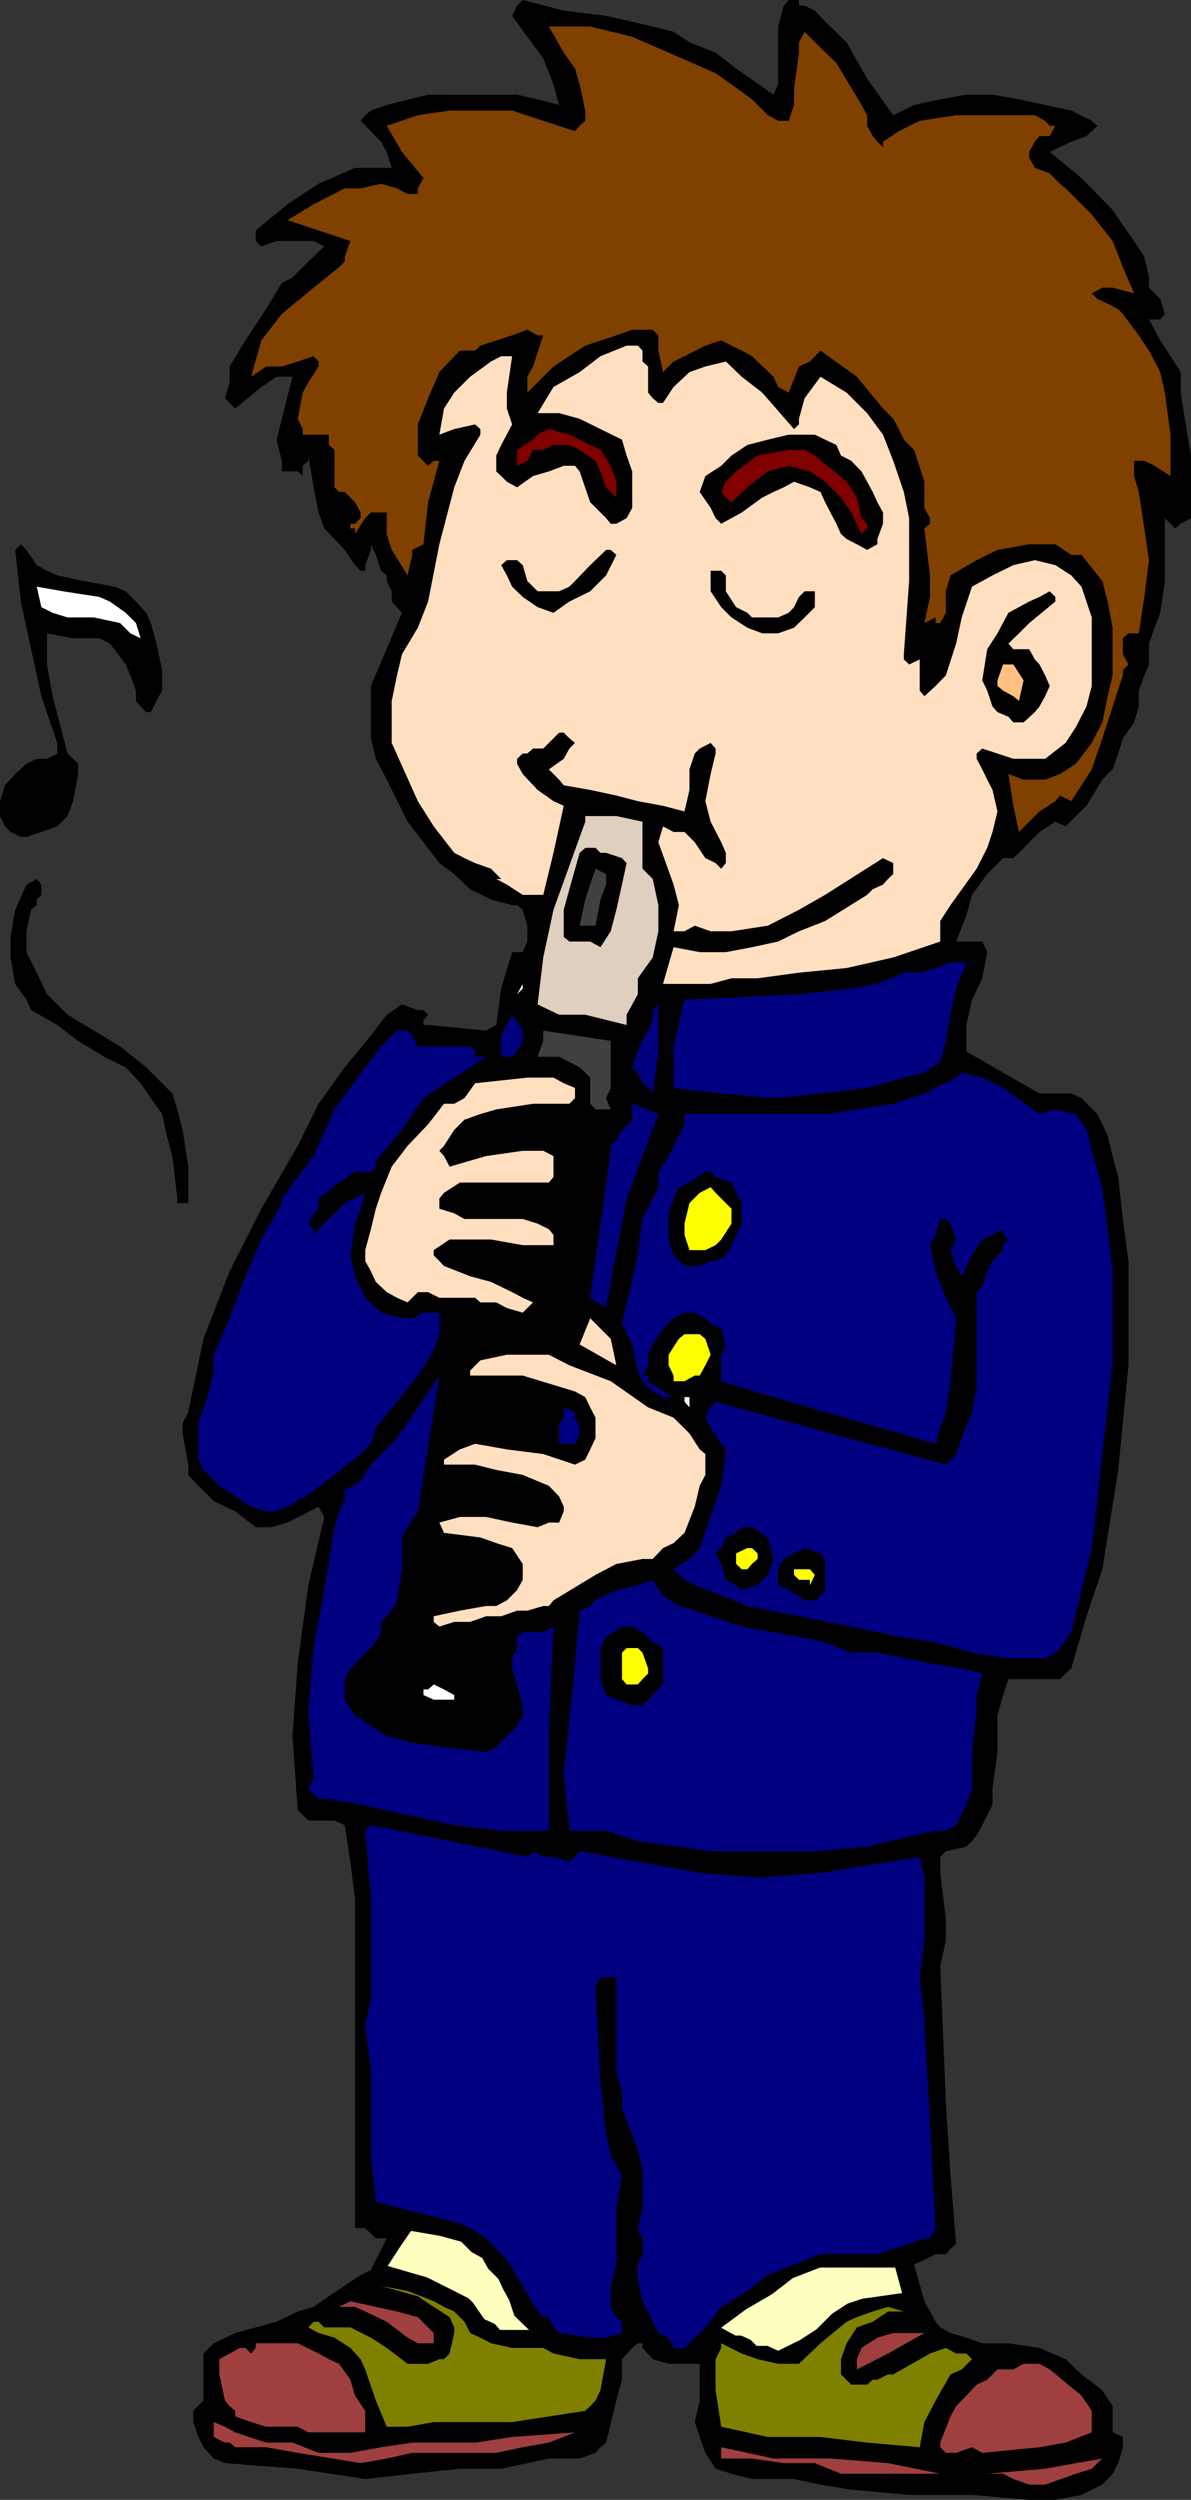 <svg xmlns="http://www.w3.org/2000/svg" width="360" height="755.102"><rect width="100%" height="100%" fill="#333333" stroke="none"/><path d="m243.203 1.7 3.098 1.5 3.101 3.3 6.5 6.3 6.2 11 7.898 11 6.3-3.1 7.903-1.7 7.899-1.398H300L308 30l7.902 1.7 7.899 1.698L330 36.5l1.703 1.5L330 39.602l-1.598 1.5-4.601 1.699-6.5 3.097 9.601 7.903 9.399 9.597L339.402 68l3.399 4.8 3.101 4.802 1.399 6.199v3.097l3.402 3.403 1.399 4.5-1.399 1.699h-3.402l3.402 6.3 3.098 4.802 3.101 4.796v6.204l1.5 9.597 1.598 9.403V156.5l-3.098 1.7-1.699 1.402-3.101-3.102v19l-1.399 9.602-1.703 4.5-1.7 4.796v6.301L345.903 204l-1.699 4.602v4.796l-1.402 4.801-3.399 4.801-1.402 4.602-1.7 4.796-1.5 1.403-1.597 1.699-4.8 7.898-3.2 3.102-3.101 3.102-3.102-1.403-4.797 3.102-3.101 3.097-3.102 3.204-1.7 1.597h-3.097l-4.8 4.801-4.602 6.3-1.7 6.2-3.101 7.898h7.902l1.5 3.204-1.5 7.898-3.101 6.5-1.7 7.602v8L303.204 324l11 6.3h9.598l3.101 1.4 4.801 4.8 3.098 6.5 1.5 6.2 1.699 6.3 1.402 12.7 1.7 12.698v31.5L338 444l-4.797 30-4.8 14.2L323.8 504l-1.7 1.5-1.699 1.7H304.8l-1.598 4.8-1.703 6.2v11l-1.5 11.1v4.802l-3.098 6.199-1.699 3.097-1.402 1.704-1.7 1.699-6.199 1.398-1.699 1.7v4.8l1.7 14.2v6.203l-1.7 7.898 1.7 41.102 1.398 22.097 1.7 20.602-1.7 1.398-1.398 1.7h-3.101l-3.399 1.703-3.101 1.398 3.101 11.102 3.399 6.199 1.402 1.699 3.098 1.7 4.8 1.402 4.801 1.699h7.899l9.402 1.398 7.899 3.403 4.8 4.597 6.301 4.801 3.098 4.8v7.9l3.101 1.402v3.097L338 744l-1.7 3.2-3.097 3.3L330 752l-3.098 1.602-7.902 1.5h-7.898l-17.301-1.5h-19L257.3 752l-9.3-1.5-8-1.7h-12.7l-6.198-1.6-4.801-1.5-3.098-4.802-1.703-4.796-1.5-4.5 1.5-6.5V714h-9.398l-4.801-1.398-3.098-3.403v-1.398h-1.402l-1.7 1.398-3.101 3.403v6.199l-1.7 6.3-3.097 12.7-1.703 1.398-1.5 1.7-4.797 1.703h-9.3l-14.403 3.097H139l-14.398 1.5-14.2 1.602L90 745.699 68 744l-3.398-1.398-3.102-3.403-1.5-3.097-1.598-4.5v-3.403l3.098-3.097v-14.204l1.703-1.699 1.399-1.398 6.5-3.102L77.3 703l6.3-1.7 6.4-3.1 4.8-1.4 4.602-3.198 9.598-6.403 3.102-1.5 1.5-3.097 3.3-6.5h-3.3l-1.5-1.403-1.7-1.699h-3.101v-99.602l-1.399-11-1.699-11.097-3.101-1.403h-7.899L91.5 548.2l-1.5-1.398-1.598-22.403 1.598-22 3.203-23.597L98 458.199l-1.7-3.097-9.398 4.796-4.8 1.403H77.3l-6.2-4.801-6.5-3.102-4.6-4.597-3.098-3.301v-3.102L55.203 433v-3.102l1.7-3.398 4.597-22.102L69.402 384 79 365.102l11-19 6.3-12.704 7.903-11 7.899-9.597 4.8-6.301 4.598-3.102 4.8 1.704h1.7l1.402 1.398-1.402 1.7v1.402h1.402l17.5 1.699 3.098-1.7 1.5-11 3.3-11h3.2l1.402-3.203v-4.796L158 274.8l-1.7-1.403h-1.5l-6.398-1.699-6.3-3.097L137.3 264l-4.5-3.3-4.801-6.302-4.797-6.199-6.3-12.699-3.301-6.3-1.5-6.2v-15.8l9.398-22.098-1.5-1.704-1.598-1.699v-3.097l-1.5-3.102v-1.7l-1.699-1.402-1.601-4.796-1.5-3.204v1.704l-1.7 4.597v1.7H109l-1.7-1.7-3.097-4.597-3.101-3.301L98 159.6l-1.7-4.8-1.5-7.602-1.597-9.597v1.597l-1.703 1.5v3.102l-1.5-1.403h-4.797V139.2l-1.601-6.398 1.601-6.301 3.2-12.7h-4.801L79 116.899l-7.898 6.5-1.7-1.699L68 120.301l1.402-4.801v-4.8l4.801-7.9 6.2-9.402 4.8-7.898 3.2-1.7 3.097-3.1 6.5-6.302-3.2-1.597H83.603L79 74.398l-1.7-1.597v-3.2l9.602-7.902 9.399-6.199 11-4.8h11.101l-1.5-4.802-1.699-3.097L109 36.5l1.402-1.7 1.7-1.402 4.8-1.699 12.5-3.097h26.899L162.5 30l6.5 1.7-1.7-6.2-3.097-7.898-4.8-6.5L154.8 4.8l1.5-3.102L158 0l12.402 3.2 12.801 1.6L197.301 8l6.3 1.602 4.801 3.199 7.899 3.097L222.5 20.7l11.3 7.903 1.403-3.102V8l1.7-6.3 1.5-1.7h3.097v1.7h1.703"/><path fill="#804000" d="m216.3 22.102 4.802 3.398L227.3 30l4.8 4.8 3.102 1.7h3.2L240 31.7v-4.802l1.5-11v-3.097l1.703-3.2L248 14.399 252.8 19l7.602 12.7 1.7 3.1V38l1.699 3.102 1.402 1.699 1.7 1.597v-1.597l4.8-3.2L278 36.5l11-1.7h23.8l3.102 1.7 1.399 1.5H319l-1.7 3.102h-3.097l-1.402 1.699-1.7 3.097v1.704l1.7 3.097 4.5 1.7 3.101 3.101 1.7 1.398 1.699 1.704L330 64.8l6.3 8 3.102 7.898 3.399 7.903-6.5-1.704h-3.098L330 88.602l1.703 1.699 3.098 1.398L338 93.4l1.402 1.402 4.801 6.5 3.098 4.597 3.402 6.5 1.399 6.204L353.8 131.3v12.5l-4.8-3.101-3.098-1.5h-3.101v4.602l1.402 4.8 1.7 11 1.398 9.598-1.399 11.102-1.699 11h-3.101l-1.7 1.5v4.8l1.7 3.098-1.7 1.7V204l-6.199 19-3.203 9.398-3.098 4.801-3.101 4.801-3.399-1.7L319 242l-4.797 3.102-3.101 3.097-3.102 3.102-1.7-7.903-1.5-9.597 4.602 1.699h6.5l4.5-1.7 4.801-3.1 4.797-6.302 3.203-6.199 1.598-7.898 1.5-6.301v-14.398l-1.5-7.903-1.598-6.199-6.3-7.898H323.8l-4.8-3.204h-7.898l-9.602 1.704-6.297 3.097-7.902 4.602-1.399 4.8v6.5l-1.699 3.098h-1.402V186.5l-3.399 1.7 1.7-7.9v-6.5l-1.7-14.198 1.7-1.403V156.5l-1.7-3.102V145.5l-3.101-9.602-3.098-3.097-1.5-3.2L270 126.5l-3.098-3.102-7.902-9.597-11-7.903-3.2 3.301-3.3 1.5-3.098 7.903-3.199-1.704-1.402-3.097-6.5-6.2-3.098-1.703-3.101-1.5-3.102-1.597-4.797 1.597-6.3 3.204-3.301 1.597-3.2 3.2-1.402-6.5V101.3l-1.7-1.7h-6.198l-4.801 1.7-9.399 3.097-9.601 6.301-7.899 7.903V113.8l1.7-3.102 3.101-9.398H162.5l-3.098-1.7-4.601 1.7-9.598 3.097-1.601 1.5H139l-6.2 6.5-3.398 7.903-3.101 7.898v9.403l3.101 3.097 1.7-1.5h1.699l-3.399 12.5L128 164.4l-3.398 1.703v1.5l-1.399 6.199-4.8-7.7-1.5-4.8v-6.5h-4.801l-1.7 1.699-3.101 4.8v-1.698h-1.399V158.2h1.399l1.699-1.7v-1.7l-1.7-3.1-3.097-3.098H102.5l-1.398-1.403v-11.3l-1.7-1.5V131.3H91.5v-1.7l-1.5-3.1 1.5-7.898 1.703-3.102 3.098-4.8v-1.5l-1.5-1.598L90 109.199l-4.797 1.5h-4.8l-4.5 3.102 3.097-11 6.203-8 9.598-7.903L102.5 80.7l1.703-1.7v-1.398l1.7-4.801-9.602-3.2-9.399-3.101 7.899-4.8 9.402-4.802H109l6.203-1.398L120 56.898l3.203 1.704h3.098v-1.704L128 53.801l-6.5-7.903L116.902 38l9.399-3.2 9.601-1.402h18.899l9.402 3.102 9.598 3.102L175.203 38l1.7-1.5v-3.102l-1.7-7.898-1.402-4.8-3.399-4.802-4.5-7.898h12.5l12.7 3.102 25.199 11"/><path fill="#ffdfbf" d="M195.902 110.7v7.902l1.399 1.699 1.699 1.398h1.402l3.2-4.8 4.8-4.5 4.801-1.7 6.2-1.5 4.8 4.602 6.2 4.8 9.597 11 1.5-1.402V126.5l1.703-6.2 4.797-6.5 7.902 4.802 6.2 6.199 4.8 6.5 3.098 7.898 3.203 9.403 1.598 7.898v19l-1.598 22.102v1.597l1.598 1.5 3.199-1.5v9.403l1.402 1.699 3.399-3.102 3.101-3.199 3.098-9.602 1.703-7.898 3.098-9.3 6.199-3.4 6.3-3.1 6.5-1.5 6.2 1.5 4.8 3.1 3.102 3.4 1.5 4.5 1.598 4.8v20.7l-1.598 6.198-3.199 6.204-3.101 4.796-6.2 4.801h-9.601l-9.399-3.097-1.699 1.5v1.597l1.7 3.2 1.5 3.101 1.597 3.102 1.5 6.5-1.5 6.199-1.598 4.8-3.199 6.297-7.902 11-3.098 4.801v6.2l-14.203 4.8-14.098 3.2L241.5 293.8l-12.5 1.7h-7.898l-6.301 1.7h-14.399l3.2-11.098 7.898 1.5h7.902l7.899-1.5 7.902-1.704 6.297-3.097 7.902-3.102 12.7-7.898 1.699-1.7 3.101-1.402 1.5-1.699L270 264v-3.3l-3.098-1.5-17.5 11.1-7.902 4.5-9.398 4.802-11 1.699H214.8L210 279.6l-3.098 1.7h-3.3l1.601-7.903-1.601-6.199L199 254.4l1.402-4.797 3.2 1.699h3.3l3.098 3.097 3.203 4.801 3.098 1.5 1.699 1.7 1.402-1.7v-3.097L218 254.398l-3.2-6.199-1.597-6.199 1.598-8.2 1.5-6.198v-1.5l-1.5-1.704-3.301 1.704-1.5 1.5-1.598 4.796v6.204l-1.5 6.5-6.5-1.704-7.601-1.398-6.5-1.7-7.899-1.698-8-1.403L169 235.5l-3.098-3.102 4.5-3.199 1.7-3.097 1.699-1.704-1.7-1.398-1.699-1.7H169l-1.7 1.7-3.097 3.102h-3.101l-1.7 1.5H158l-1.7 1.597v1.5l1.7 3.102 4.5 4.8 4.8 3.399 3.102 1.398-3.101 14.204-3.098 12.699H158l-4.797-3.102L150 265.5h1.5l-3.098-3.102-4.8-1.699-3.2-1.5-3.101-1.597-6.2-8-4.8-7.602-7.899-17.602V211.7L120 204l1.5-6.398 4.8-8 3.102-7.903 3.399-17.3 4.5-17.2 3.101-8 4.801-7.898v-1.7l-1.601-1.402-6.301 1.403-4.5 1.699 1.402-7.903 3.098-4.796 4.8-4.801 6.301-4.602 3.098-1.597h3.3l-1.597 11v4.796l1.598 4.801-3.301 6.2-1.5 3.203v4.796l1.5 1.403 1.703 1.699 3.098 1.7 4.8-3.4 4.801-1.402 4.5-1.699h3.399l1.402 1.7 3.2 9.3 3.097 3.102 1.703 1.699 1.399 1.7h1.699l3.101-1.7 1.7-3.102v-11l-1.7-4.796L188 132.8l-6.5-3.2-6.297-3.101-6.203-1.7h-6.5l4.8-7.902 7.903-4.5 6.297-4.796 7.902-3.204h3.399l1.402 1.5v3.301l1.7 1.5"/><path fill="maroon" d="m184.602 140.7 1.699 4.8v4.8l-1.7-1.698-1.398-1.403-1.703-4.8-1.5-3.2-4.797-3.3-3.101-1.5H167.3l-3.098 1.5h-3.101l-1.7 3.3-3.101 1.5v-4.8l4.8-3.098 1.399-1.5 3.402-1.7 6.2 1.7 9.398 4.597 3.102 4.801"/><path d="m262.102 145.5 1.699 3.102 1.402 3.097 1.7 3.102v3.398l-1.7 4.602v1.597l-3.101 1.704-3.102-1.704-3.098-1.597-1.699-1.5-1.402-3.102-3.399-6.5-1.402-3.097-3.2-1.403-4.8-1.699-3.098 1.7-3.101 1.402-3.399 1.699-6.199 4.5-6.203 3.398-1.7-1.699-1.5-3.102-3.3-4.796 1.703-4.801 4.797-3.102 3.102-3.097 4.8-3.204 6.2-1.597 6.3-1.5h7.899l3.101 1.5 3.399 1.597 1.402 3.204 3.098 1.597 3.101 3.2 1.7 3.101"/><path fill="maroon" d="m260.402 156.5 1.7 1.7v1.402l-1.7 1.699-3.101-6.5-3.098-4.5-4.8-4.801-4.602-3.102-6.399-1.699-6.3 1.7-6.2 4.8-4.8 4.5-1.7-1.398-1.402-1.7 1.402-3.101 3.098-3.102 6.5-4.796 9.402-1.704h4.801l3.098 1.704 9.601 7.898 3.098 4.8 1.402 6.2"/><path d="m17.3 173.8 7.903 1.7 9.399 1.7L38 178.601l3.102 3.097 3.101 3.403 1.399 3.097 1.699 6.2 1.699 8v6.203l-1.7 3.097-1.698 3.403h-1.399l-1.703-1.704-1.398-1.699v-3.097l-1.7-4.602L38 200.7l-3.398-4.598-1.399-1.704L30 192.801h-7.898l-7.899-1.5v9.398l1.7 9.602 4.5 17.3 1.699 1.598 1.5 1.5v3.102l-1.5 8.199-1.7 4.5-3.101 3.102L12.5 251.3 8 252.8H6.3l-3.097-1.5-1.703-1.7-1.5-3.1V242l1.5-4.8 3.102-3.4L8 230.7l3.102-1.5h3.101l3.098-1.598v-3.204L12.5 210.301l-3.098-14.2L6.301 181.7l-1.7-15.597 1.7-1.704L8 166.102l3.102 4.597 3.101 1.7 3.098 1.402m168.999-6.199-3.097 6.199-4.8 4.8-6.301 3.098-4.801 3.403-4.801-1.704-4.5-3.097-3.2-3.102-1.597-3.398-1.703-3.102 1.703-1.5h3.098l1.699 1.5 1.402 4.801 3.098 3.102h6.5l3.102-1.403 1.699-1.699 4.601-4.8 4.801-4.598h1.399l1.699 1.5m33.101 11 3.098 4.796 3.402 1.704 1.399 1.398h7.902l3.2-1.398 1.597-1.704 1.5-3.097 1.703-1.7h3.098v4.797l-3.098 3.102-3.203 3.102-4.797 1.699h-4.8l-4.5-1.7-4.801-3.101-3.102-3.102-3.2-4.796v-6.204h3.2l1.402 1.403v4.8"/><path fill="#fff" d="m42.5 192.8-3.098-1.5-3.101-3.1-7.899-1.7h-8l-4.5-1.398-3.402-1.704-1.398-6.199L19 178.602l11 1.699 3.203 1.398L38 185.102l3.102 3.097 1.398 4.602"/><path d="m319 181.7-7.898 6.5-3.102 3.1-3.2 3.098 1.5 1.704h4.802l1.699 3.097 1.402 1.5 1.7 3.301 1.398 3.2-1.399 3.1-1.699 3.098-1.402 1.704-3.399 3.097h-3.101l-1.5-1.699-3.301-1.398-1.5-1.704-1.598-4.796-1.5-3.102 1.5-9.398 3.098-4.801 3.3-6.2 6.302-3.402 3.101-1.398 3.098-1.7 1.699 1.7v1.398"/><path fill="#ffc080" d="M309.402 205.5 308 211.7l-1.7-1.4-3.097-1.698-1.703-1.403V205.5l1.703-4.8h3.098l3.101 4.8"/><path fill="#dfcfbf" d="M194.203 248.2v14.198l3.098 3.102 1.699 7.898v7.903l-1.7 7.898-4.5 6.301v4.8l-1.698 3.098-1.7 3.102v3.102l-12.5-3.102H169l-6.5-3.102 1.703-14.199 3.098-14.398 9.601-26.602V246.5h9.399l7.902 1.7"/><path d="m188 259.2 1.402 1.5-1.402 6.5-1.7 7.6-1.698 6.5-3.102 4.802-3.098-1.704h-6.3l-1.7-1.398v-8.2l1.7-6.198 3.101-11 1.7-1.5H180l1.5 1.5h1.703l4.797 1.597"/><path fill="#404040" d="M183.203 264v3.2l-1.703 4.5-1.5 7.902h-4.797l1.7-7.903 3.097-9.3 3.203 1.601"/><path d="M12.5 268.602v1.699l-1.398 1.398v1.7l-1.7 1.402L8 281.3v6.3l3.102 6.2 3.101 6.5 6.2 6.199 8 4.8 7.898 4.802 7.902 6.296L49 327.2l3.102 3.102 1.5 4.8 1.601 6.2 1.7 11.097v11h-3.301V362l-1.5-12.8-1.7-6.2L49 336.5l-3.398-4.8-3.102-4.5-4.5-4.802-6.5-3.199-7.898-4.8-6.301-4.797-7.899-4.5L8 302l-3.398-4.8-1.399-8V283l1.399-8.2L8 267.2l3.102-1.7 1.398 1.7v1.402"/><path fill="navy" d="M292.102 290.7 289 298.601l-1.7 7.898-1.398 7.898-1.699 6.301-4.8 3.301-6.2 1.5-11.101 3.102L248 330.3l-14.2 1.398L218 330.3l-14.398-1.7v-12.5l3.3-14.101 34.598-1.7 15.8-1.698 7.903-1.403 8-3.398H278l4.8-1.403 4.5-1.699h4.802"/><path fill="#fff" d="m156.3 300.3 1.7-3.1v1.402zm0 0"/><path fill="navy" d="M199 303.398v14.204l-1.7 12.699-1.398-1.7-1.699-1.402-1.402-3.199-1.7-1.602 1.7-4.796 1.402-3.204 1.7-3.097 1.398-3.102v-3.097l1.699-1.704m-41 11-1.7 3.204-1.5 1.597h-3.3v-6.398l3.3-6.301 3.2 4.8v3.098m-28.598 1.704h12.7l1.5 1.5v1.597h3.3l-9.601 6.301-9.301 6.2-6.5 9.6-7.898 9.4v1.698l-1.5 1.602H107.3l-4.801 3.2-6.2 4.8v3.102l-1.5 1.398-1.597 3.102 1.598 1.699V373l1.5-1.7 7.902-7.902L107.3 362l3.101-1.7-1.402 4.802-1.7 4.5-1.398 9.597 1.399 6.301 3.101 6.5 4.801 4.5 6.297 1.7h3.102l3.398-1.7h4.8v6.5l-1.698 4.602-1.7 3.296-3.101 4.602-6.301 7.898-6.398 7.903-1.5 4.8L109 439.2l-7.898 6.301-6.301 4.8-7.899 4.802-3.3 1.398h-3.2l-4.5-1.398-9.601-6.301L61.5 444l-1.5-3.102v-11l3.203-9.597L64.602 414v-4.8l4.8-11 4.801-12.7L79 374.398l6.203-11V362L90 355.5l4.8-6.3 6.302-14.098 9.3-12.704 4.801-6.296L120 311.3h3.203l1.399 1.5 1.699 3.3h3.101"/><path fill="#404040" d="M184.602 314.398v14.204l-1.399 3.097 1.399 3.403H180l-1.598-1.704V325.5l-1.5-1.5-1.699-1.602L169 319.2h-6.5l1.703-4.8v-3.1l20.399 3.097"/><path fill="navy" d="m314.203 336.5 4.797-1.398 6.203 1.398 3.2 4.8 1.597 6.302 3.203 11L336.301 384v26.898l-3.098 28.301L330 467.602 323.8 493l-3.398 4.8-1.402 1.4-3.098 1.698h-11.101l-11-1.699-11-3.097-11.098-1.704-14.402-3.097-15.801-3.102-15.598-3.097L210 478.8l-3.098-1.602-3.3-3.199 4.8-3.102 3.098-3.296 3.3-9.403 3.2-9.398 1.402-9.602V437.8L218 436.1l-3.2-4.8-1.597-3.102 1.598-3.097 1.5-1.704L251.1 433l34.801 9.398L289 439.2l1.703-4.8 3.098-7.899 1.402-7.7v-28.5l1.7-1.698 1.5-4.602 1.597-3.102 3.203-3.296v-1.5l1.598-1.704-1.598-1.398v-1.7L300 373l-3.098 1.398-3.101 4.801-3.098 6.301-1.703-3.102-1.7-4.796 1.7-3.204-1.7-4.796-1.398-1.403h-1.699L282.801 373l-1.7 3.102 1.7 7.898 3.101 8 3.098 6.2-1.7 19-1.398 9.3-1.699 4.8-1.402 4.802-33.399-9.602-15.601-4.5L218 417.2v-8l1.402-3.098L218 401.3l-3.2-1.403-1.597-1.699L210 396.5h-3.098l-3.3 1.7-3.2 3.1-3.101 4.802-1.399 3.097v3.2l-1.699 3.101h1.7v1.7l4.5 3.1 3.199 1.7h-3.2l-3.101-1.7-3.098-3.1-1.402-3.2-1.7-7.898-3.101-6.204 4.8-20.699 1.403-11 4.797-9.597V354l3.102-4.8 4.8-9.598V336.5h42.5l9.598-1.398 11-1.704 9.402-3.097L289 325.5l1.703-1.5 6.2 1.5 6.3 3.102 11 7.898"/><path fill="#ffdfbf" d="M173.8 328.602v3.097l-1.698 1.7h-11L150 335.101l-4.797 1.398-4.8 1.7-3.102 3.1-3.098 4.802-1.402 1.5 1.402 1.597 1.7 3.2 11-3.2L158 347.602h6.203l3.098 1.597v6.301l-1.399 1.7H139l-4.797 3.1-1.402 1.7v3.102l4.5 1.398 3.101 1.7H158l4.5 1.402 3.402 1.699 1.399 1.699v3.102H158l-9.598-1.704h-12.5l-4.8 3.204v1.597l1.699 1.7 1.402 1.5 7.899 3.101 6.3 1.7 6.399 3.1L158 392l3.102 1.398-1.7 1.704L158 396.5l-4.797-1.398-3.203-1.704h-4.797L143.602 392H132.8l-3.399-1.7H126.3l-3.098 3.098L120 392l-3.098-1.7-3.3-3.1-1.5-3.2-1.7-3.102v-3.296l1.7-6.301 1.5-6.2 1.601-4.8 3.2-7.903 4.8-6.296 6.2-6.5 4.8-6.204h3.098l3.101-1.699 3.2-4.5 15.8-1.699h7.899l3.101 1.7 3.399 1.402"/><path fill="navy" d="m199 336.5-4.797 12.7-4.8 12.8-4.801 25.2-1.399 7.902-4.8-3.102 6.199-44.398v-1.5l1.699-1.704 1.699-3.097 3.102-3.102v-4.8L199 336.5"/><path d="M180 339.602V343l-1.598 15.602L175.203 373l-3.101 15.602-1.7 15.796h-22l-6.3 3.204 1.5-1.5v-6.204l1.601-1.699h1.7l9.398 3.102 4.8-1.403h1.399l3.402-3.398v-3.102l-1.699-3.097L158 385.5l-8-3.102-9.598-3.199h4.801l6.297 1.7h15.8l3.102-1.7 1.7-3.097V373l-1.7-3.398-3.101-3.102-9.301-3.102-8-1.398h17.3l3.102-3.398 1.7-1.403L173.8 354l-1.7-6.398-1.699-1.5-3.101-1.704-3.098-1.398H154.8l-7.899 1.398-1.699-1.398-3.101 1.398v1.704V343h3.101l4.797-1.7 4.8-1.698 6.302-1.403h9.3l9.598 1.403m41.103 17.598 1.398 3.1 1.703 3.098v6.204l-3.101 6.5-1.7 3.097-3.101 1.7h-1.5l-3.301 1.5h-4.598l-3.3-3.2-1.5-4.8V366.5l1.5-4.5 1.601-3.398 3.2-1.403 4.8-3.199h1.598l1.5 1.5 4.8 1.7"/><path fill="#ff0" d="M221.102 365.102v4.5L218 374.398l-1.7 1.704-3.097 1.5h-4.8l-1.5-4.602v-3.398l1.5-6.204 3.097-3.097 3.3-1.7 1.5 1.7 4.802 4.8"/><path fill="#ffdfbf" d="m186.3 412.398-11.097-6.296 3.2-7.903 3.097 3.102 3.102 3.097 1.699 8"/><path fill="#ff0" d="m214.8 409.2-1.597 3.198-1.703 3.102H210l-3.098 1.7h-3.3v-1.7l-1.5-3.102V409.2l3.101-4.8 1.7-1.399h4.597l1.703 1.398 1.598 4.801"/><path fill="#ffdfbf" d="m203.602 428.2 4.8 4.8 3.098 4.8 1.703 1.4v6.3l-1.703 3.3-1.5 6.302-3.098 7.898-3.3 3.102-3.2 1.5-3.101 3.296h-3.098l-7.902 1.5L180 475.7l-12.7 7.7-1.398 1.703h-1.699l-4.8 1.398H156.3l-4.801 1.7h-4.598l-4.8 1.698H137.3l-4.5 1.403-1.7-1.403V488.2l7.9-1.7 7.902-1.398H150l3.203-1.704 3.098-3.097 1.699-3.102v-4.8l-3.2-4.797-4.8-1.5-4.797-1.704-11-1.398-1.402-3.102L139 458.2h7.902l7.899 1.7 7.699 1.402 3.402-1.403H169l1.402-3.398v-1.398L169 452l-3.098-3.2-7.902-3.3-8-1.5-6.398-1.602h-9.399v-1.5l4.797-3.097 4.602-1.7 9.601 1.7 11 1.398 9.598 3.2 3.101-1.5 1.5-3.098 1.598-3.403V428.2l-1.598-3.097-1.5-3.102-3.101-1.7L158 415.5h-15.898V414l3.101-3.102 8-1.699h12.7l6.199 3.2 12.5 4.8 11.3 7.903 7.7 3.097"/><path fill="navy" d="m126.3 456.5-3.097 4.8-1.703 3.098V474l-1.5 9.398-1.598 3.102-3.199 3.398V493l-1.601 3.102-4.602 4.796-3.098 3.102-1.699 3.2v6.198l3.098 4.801 4.8 3.102 4.801 3.097 6.301 1.704 11 1.699 12.7 1.398 3.097-1.398 1.5-1.7 4.8-4.8 1.7-3.102v-3.097l-1.7-6.301-1.5-4.801v-3.102l1.5-3.097v-3.403L158 493h6.203l3.098-1.7-1.399 31.7v30H151.5l-14.2-1.7-28.3-6.198-9.598-1.704h-3.101L94.8 542l-1.598-1.7 1.598-3.1-1.598-20.4 1.598-19 3.2-17.5 3.102-19 1.398-4.8 1.703-3.102v-3.097l4.797-3.102 3.102-4.8 7.898-8 6.3-9.297 6.5-9.602-6.5 41"/><path d="m165.902 423.398-3.402 11-14.098-3.097h-8L134.203 433l1.7-6.5 1.398-6.2 7.902 1.7H158l7.902 1.398"/><path fill="#fff" d="m208.402 425.102-1.5-1.704V422h1.5v3.102"/><path fill="navy" d="M175.203 431.3v1.7l-1.402 3.102H169v-6.204l1.402-1.699v-3.097l3.399 1.398v1.7l1.402 3.1"/><path d="M165.902 455.102h-1.699v1.398H162.5l-17.297-3.102-7.902-1.398-3.098 1.398-4.8 1.704 1.699-4.801 1.699-3.102L150 448.801l8 3.199 7.902 3.102m66.2 9.296 1.699 6.5-1.7 4.801-1.699 1.5-1.402 1.602-4.797 1.5-1.703-1.5-3.098-1.602-1.402-4.8-1.7-3.2 1.7-1.597 1.402-3.204L222.5 463l1.703-1.7h3.098l4.8 3.098m-80.601 8 1.703 1.602v3.2l-4.8 1.6-4.801 1.5-7.7 1.7h-4.8L128 485.102l-1.7 3.097V493l3.102 1.398 3.399 1.704H139l4.602-1.704H150L148.402 504v4.8L150 512l1.5 1.398v6.5l-3.098 1.403-1.5 1.699-4.8-1.7h-6.2l-9.601-1.402H121.5l-4.598-1.699-4.8-3.097-1.7-4.801 6.5-7.903L120 499.2l1.5-4.8 3.102-17.2 1.698-3.2v-7.898l1.699-1.704 3.102 1.704 1.699 1.5h6.2l6.203 1.597 3.2 1.7 3.097 1.5"/><path fill="#ff0" d="M229 469.2v1.698l-1.7 1.5-1.398 1.602h-1.699l-1.703-1.602V469.2l3.402-1.597h1.399L229 469.2"/><path d="M249.402 472.398v7.903L248 482l-1.7 1.398h-3.097l-4.8-3.097-3.2-1.5V474l1.7-3.102L240 469.2l3.203-1.597L248 469.2l1.402 1.7v1.5"/><path fill="#ff0" d="m246.3 475.7-1.5 3.1v-1.6h-3.3l-1.5-1.5V474h4.8l1.5 1.7"/><path fill="navy" d="m233.8 493 7.7 1.398 7.902 1.704 7.899 3.097h7.902l15.899 3.2 9.601 1.601 6.2 1.5-1.7 6.5v4.8l-1.402 12.4v11.1l-1.7 4.802L289 551.3l-3.098 1.7h-3.101l-6.5 1.398-14.2 3.403-15.8 1.398h-31.5l-22-3.097-9.598-3.102h-11.101l-1.7-17.3 1.7-15.802 1.699-17.5 1.402-15.898 3.2-1.398 1.597-1.704 6.3-3.097 6.5-1.5 4.5-1.602 3.102 4.801 4.801 3.102L210 486.5l4.8 1.7 9.403 3.1 9.598 1.7"/><path d="M200.402 497.8v11l-3.101 3.2-3.098 3.102h-3.101l-4.801-1.704-3.098-1.398-1.703-4.8v-9.4l1.703-3.402 4.797-3.097h3.102l3.101 1.699 3.098 3.102 3.101 1.699"/><path fill="#ff0" d="m194.203 499.2 1.7 4.8v1.5l-1.7 1.7-1.402 1.6h-3.399L188 507.2v-8l1.402-1.4h3.399l1.402 1.4"/><path d="m143.602 508.8-1.5 4.598-1.7 3.403-3.101 1.398-3.098 1.7-7.902-1.7-3.098-1.398-1.703-3.403v-3.097l3.102-3.102L128 504h9.3l3.102 1.5 3.2 3.3"/><path fill="#fff" d="M137.3 512v1.398h-6.198L128 512v-1.7h1.402l1.7-1.5 3.101 1.5 3.098 1.7"/><path fill="navy" d="m159.402 560.898 1.7-1.699 3.101 1.7h3.098l4.8 1.5 1.7-1.5 1.402-1.7 36.297 6.5 17.5 1.5 19-1.5 30-4.8 1.402 6.3v18.903L278 597.199l1.402 12.7L282.801 673l-1.7 3.102h-1.699l-4.601 1.699-9.598 3.097H248L240 684l-7.898 3.2-6.2 4.8-7.902 4.8-4.797 6.2-6.3 6.2h-3.301l-1.5-3.098-3.102-1.403-1.7-3.398-1.398-3.102-1.699-3.097-1.402-6.301V684l1.402-3.102v-4.796L192.801 673l1.402-6.2v-11.1l-1.402-6.5L188 636.8V632l-1.7-6.3v-28.5h-4.8l-1.5 3.1 1.5 28.5 1.703 15.9 1.399 6.198L188 657.2l-1.7 9.602V684l-1.698 6.5v6.3l1.699 3.098 1.699 1.403v3.398l-4.797 1.403h-4.8L169 704.699 167.3 703l-1.398-3.102h-1.699L162.5 698.2l-4.5-7.7-4.797-7.898-3.203-3.403-3.098-3.097-4.8-3.102-3.102-1.398-25.398-6.5-1.5-14.204V625.7l-1.7-14.097 1.7-8v-30.204l-1.7-20.398 1.7-1.7 23.8 4.802 23.5 4.796"/><path fill="#ffffbf" d="m150 688.8 1.5 3.2 1.703 3.102 1.598 4.796L158 703h-6.5l-1.5-1.7-3.098-1.402-3.3-4.796-1.5-1.5L139 692l-9.598-4.8-11-3.2 3.098-4.8 3.102-4.5 8.199 1.402L139 677.8l3.102 3.097 3.101 1.704 1.7 3.097L150 688.8"/><path fill="none" stroke="#ffffbf" stroke-miterlimit="10" stroke-width="1.542" d="m150 688.8 1.5 3.2 1.703 3.102 1.598 4.796L158 703h-6.5l-1.5-1.7-3.098-1.402-3.3-4.796-1.5-1.5L139 692l-9.598-4.8-11-3.2 3.098-4.8 3.102-4.5 8.199 1.402L139 677.8l3.102 3.097 3.101 1.704 1.7 3.097zm0 0"/><path fill="#ffffbf" d="m271.703 692-11.3 1.602-4.5 1.5-4.801 3.097L246.3 703l-4.801 3.102-6.297 3.097-3.101-1.398H229l-1.7-1.7-3.097-1.402H222.5L219.402 703l6.5-4.8 7.899-4.598L240 688.8l8-3.102h22l1.703 6.301"/><path fill="none" stroke="#ffffbf" stroke-miterlimit="10" stroke-width="1.542" d="m271.703 692-11.3 1.602-4.5 1.5-4.801 3.097L246.3 703l-4.801 3.102-6.297 3.097-3.101-1.398H229l-1.7-1.7-3.097-1.402H222.5L219.402 703l6.5-4.8 7.899-4.598L240 688.8l8-3.102h22zm0 0"/><path fill="olive" d="m142.102 704.7 3.101 1.402 3.2 1.699 6.398 1.398h9.402l3.098 1.7 7.902 1.703h8L181.5 722l-1.5 3.102-1.598 1.699-1.5 1.398-22.101 3.403h-23.7L123.204 733h-6.3l-3.301-7.898-3.2-9.403-1.402-3.097-3.098-3.403-4.8-3.097-4.801-1.403L93.203 703l1.598-1.7h1.5L98 703h7.902l6.2 3.102 4.8 3.097 6.301 4.801h6.2l3.398-1.398h1.402l1.7-1.704 1.398-6.199V703l-1.399-3.102-4.8-3.097-4.801-3.2-11.098-3.101 8 1.5 7.899 3.102 3.101 1.699 3.098 1.398 3.101 3.102 1.7 3.398"/><path fill="#a03f3f" d="M131.102 704.7v3.1H126.3l-3.098-1.698-6.3-4.801-6.5-3.102-3.102-1.398h-4.8l3.402-1.7 7.7 1.7 6.398 1.398 6.3 1.7 4.802 4.8"/><path fill="olive" d="M273.203 698.2h-4.8l-4.602 3.1L259 703l-3.098 4.8-1.699 4.802v4.597l3.098 3.102h4.8l1.7-1.5h1.402l3.2-1.602H270l11.102-6.3 4.8-1.7 3.098 1.7h3.102l1.699 1.703-3.098 3.097-3.402 1.5-4.5 7.903-3.399 6.5-1.402 7.597-15.898-1.398L248 736.1h-15.898L218 733l-1.7-11v-9.398l1.7-3.403v-1.398l6.203 3.097 4.797 1.704 6.203 1.398h6.297l6.5-6.2 7.902-6.5 3.098-1.402 4.8-1.699 4.602-1.398 4.801 1.398"/><path fill="#a03f3f" d="m279.402 704.7-11 6.198L259 715.7v-3.097l1.402-3.403 4.801-3.097L270 704.7h9.402M102.5 714l3.402 4.8 1.399 4.802 3.101 4.597v6.5H93.203L90 733h-9.598l-4.5-1.398-4.8-1.704V728.2l-1.7-1.398L68 725.1l-1.7-7.902v-4.597l3.102-1.704L72.5 709.2h1.703l1.7 1.7 1.398-1.7v-1.398H90l6.3 3.097 3.102 1.704L102.5 714m224.402 9.602 3.098 4.597v6.5l-7.898 3.102-7.899 1.398-17.3 1.7-3.102-1.7-4.801 1.7h-3.098l-1.699-1.7v-1.398l3.098-7.903 1.699-3.097 3.102-3.2 3.101-3.3 3.2-1.5 3.097-3.102h4.8l3.102-1.699h4.801l3.098 1.7 9.601 7.902"/><path fill="#a03f3f" d="M96.3 740.898h9.602l9.301-1.699 9.399-1.398h19l11.199-1.7 19-1.402-7.899 3.102-7.902 1.398-8 1.7h-25.398l-7.7 1.703L109 744l-19-3.102-9.598-1.699h-9.3l-1.7-1.398H68l-3.398-1.7v-4.5L68 733l3.102 1.7 9.3 3.1h8l7.899 3.098m187.902 6.302h12.7-42.7l-7.902-3.2h-9.399l-9.601-1.398H218v-3.403l15.8 3.403h17.302l17.3 1.398 15.801 3.2m31.699 3.3h-4.8l-4.801-1.7-3.098-1.6h-4.8l17.5-1.5 9.3-1.7 8-1.398-1.5 1.398-1.703 1.7-4.797 1.5-9.3 3.3"/></svg>
